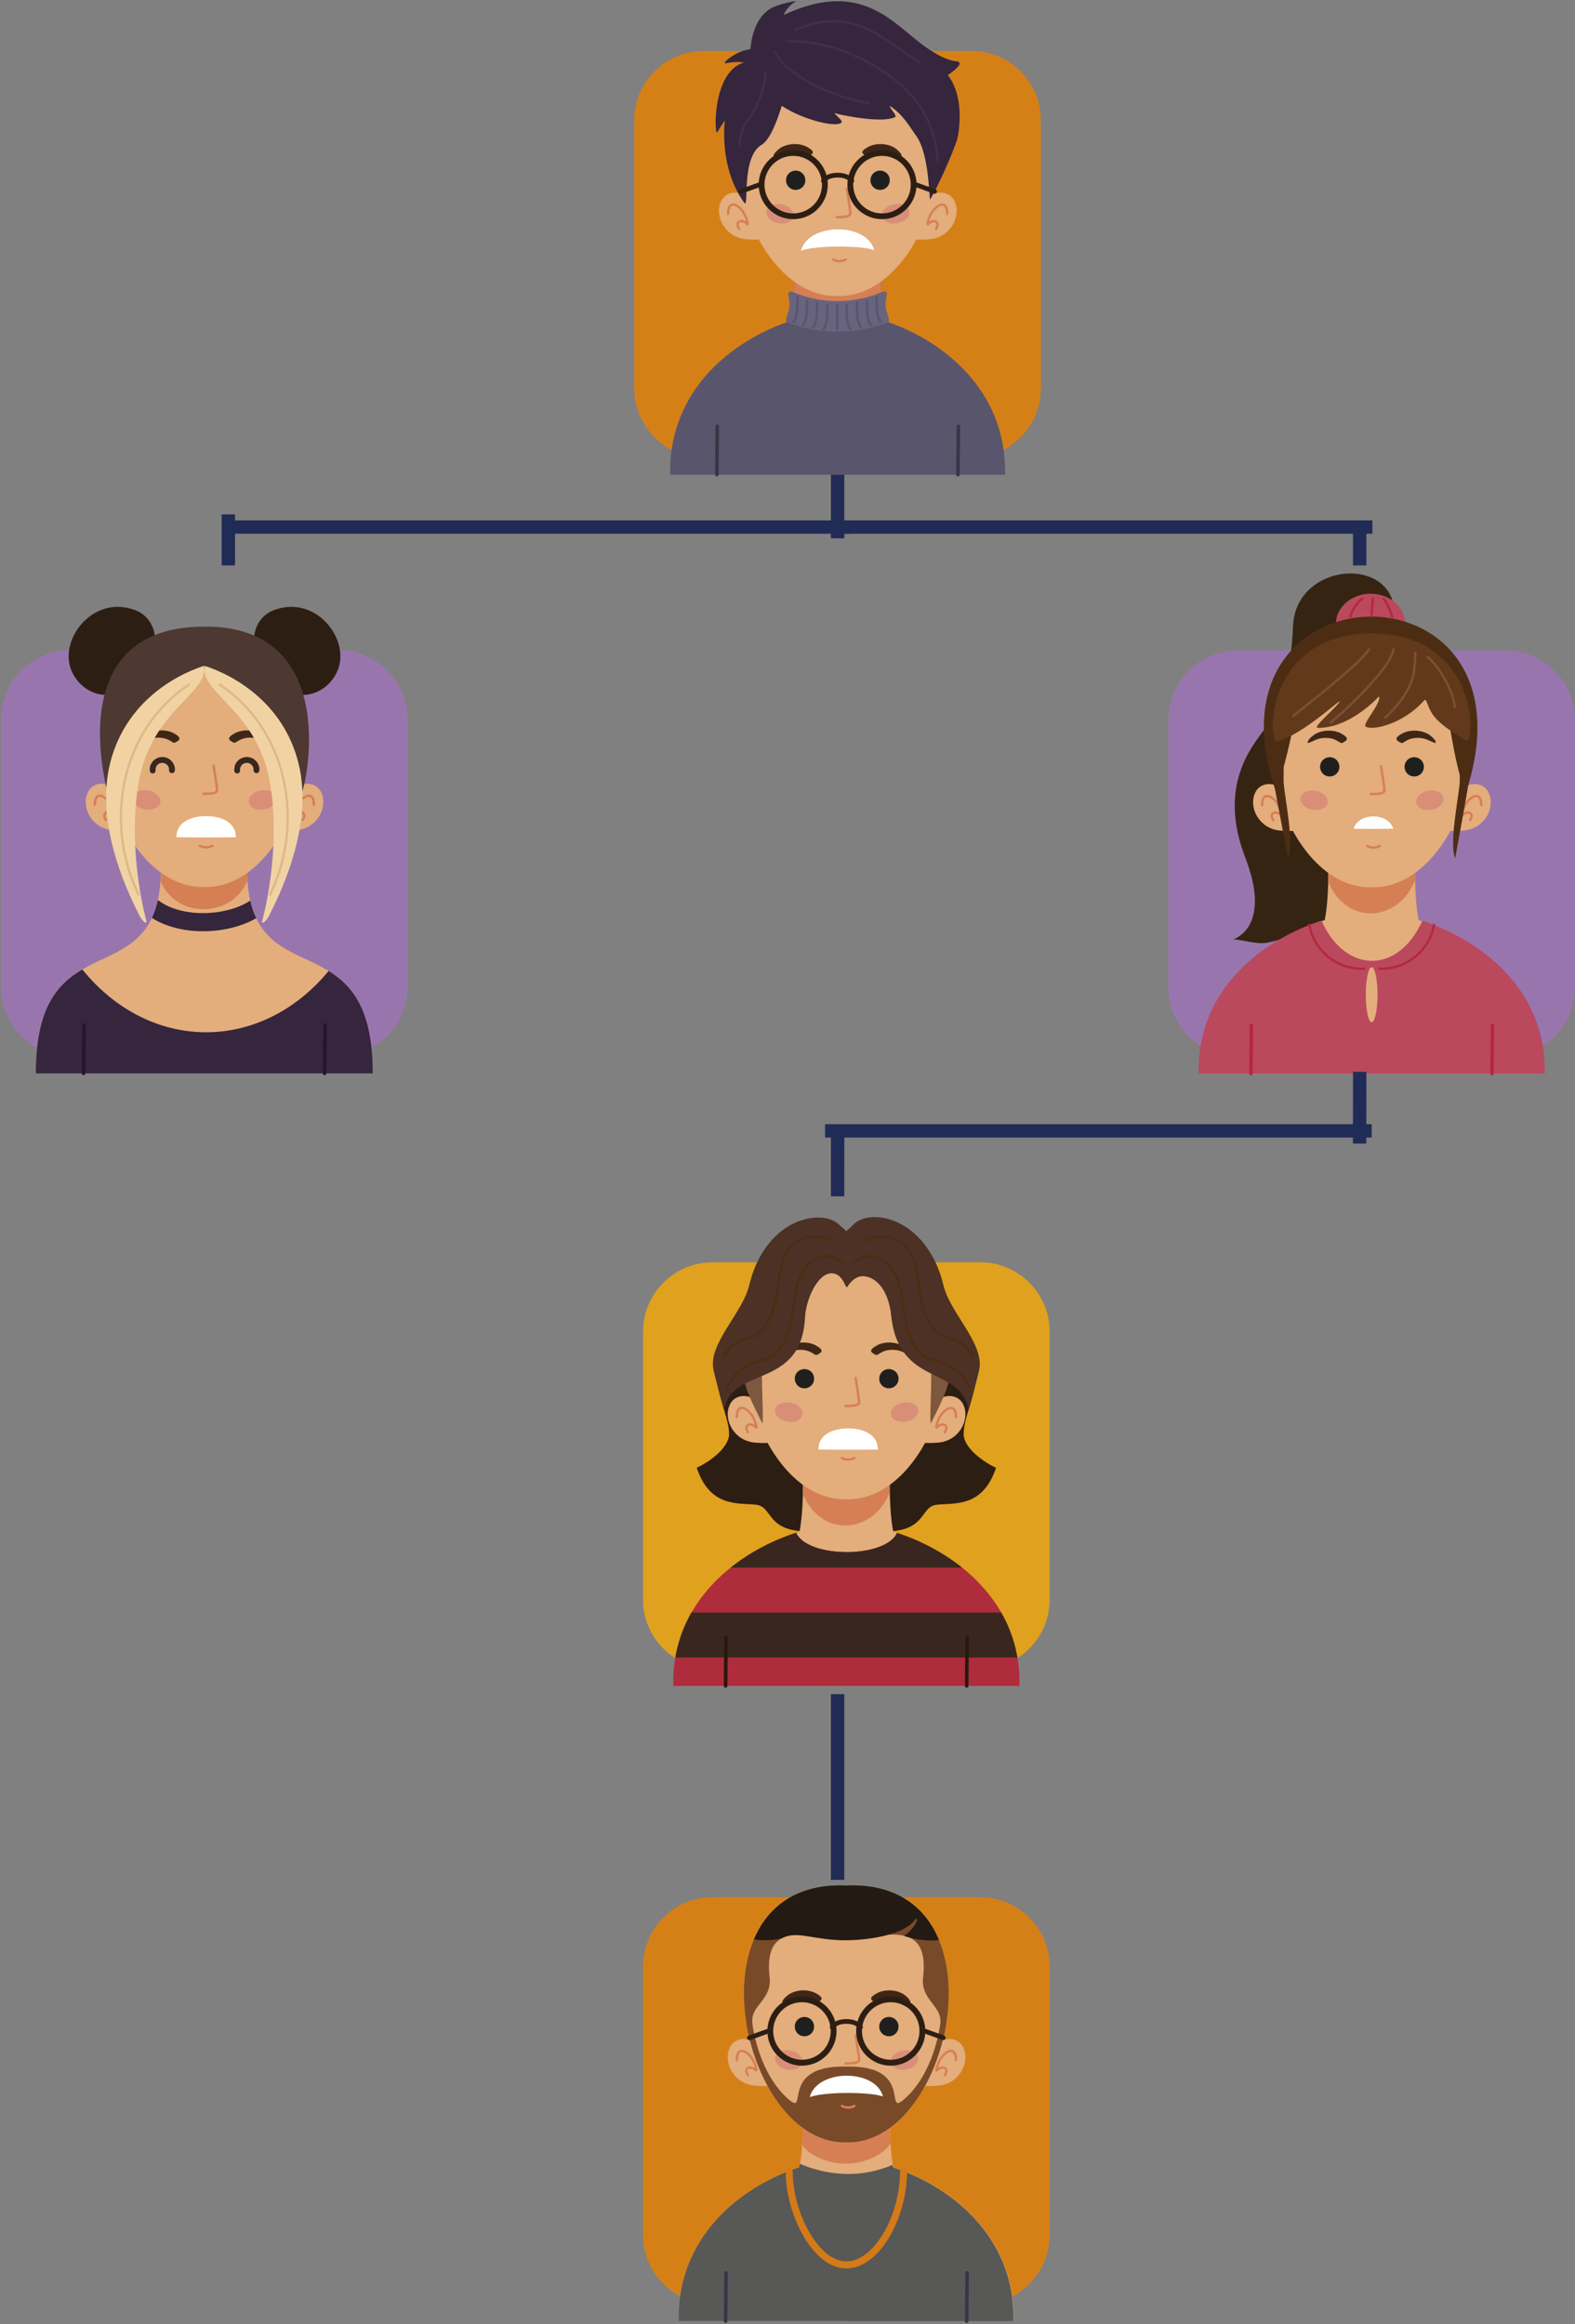 <?xml version="1.0" encoding="UTF-8"?>
<svg id="Capa_1" data-name="Capa 1" xmlns="http://www.w3.org/2000/svg" xmlns:xlink="http://www.w3.org/1999/xlink" viewBox="0 0 353.13 521.08">
  <rect x="0" y="0" width="353.13" height="521.08" fill="#808080" stroke="none"/>
  <defs>
    <style>
      .cls-1 {
        fill: #623a1b;
      }

      .cls-1, .cls-2, .cls-3, .cls-4, .cls-5, .cls-6, .cls-7, .cls-8, .cls-9, .cls-10, .cls-11, .cls-12, .cls-13, .cls-14, .cls-15, .cls-16, .cls-17, .cls-18, .cls-19, .cls-20, .cls-21, .cls-22, .cls-23, .cls-24, .cls-25, .cls-26, .cls-27, .cls-28, .cls-29, .cls-30, .cls-31, .cls-32, .cls-33, .cls-34 {
        fill-rule: evenodd;
      }

      .cls-35 {
        clip-path: url(#clippath-11);
      }

      .cls-2 {
        fill: #3f2717;
      }

      .cls-3 {
        fill: #68637e;
      }

      .cls-4 {
        fill: #e0a11f;
      }

      .cls-5 {
        fill: #fff;
      }

      .cls-6 {
        fill: #383546;
      }

      .cls-36 {
        clip-path: url(#clippath-2);
      }

      .cls-7 {
        fill: #9876ad;
      }

      .cls-37 {
        clip-path: url(#clippath-13);
      }

      .cls-8 {
        fill: #27180f;
      }

      .cls-9 {
        fill: #d67f54;
      }

      .cls-38 {
        clip-path: url(#clippath-15);
      }

      .cls-39 {
        clip-path: url(#clippath-6);
      }

      .cls-10 {
        fill: #23152b;
      }

      .cls-11 {
        fill: #d58017;
      }

      .cls-12 {
        fill: #7e583e;
      }

      .cls-13 {
        fill: #f1d3a3;
      }

      .cls-14 {
        fill: #d47a17;
      }

      .cls-15 {
        fill: #1f201e;
      }

      .cls-40 {
        clip-path: url(#clippath-7);
      }

      .cls-16 {
        fill: #4c2d13;
      }

      .cls-41 {
        clip-path: url(#clippath-1);
      }

      .cls-42 {
        clip-path: url(#clippath-4);
      }

      .cls-17 {
        fill: #35253d;
      }

      .cls-43 {
        stroke: #212c56;
        stroke-miterlimit: 10;
        stroke-width: 3px;
      }

      .cls-43, .cls-44 {
        fill: none;
      }

      .cls-45 {
        clip-path: url(#clippath-12);
      }

      .cls-18 {
        fill: #362412;
      }

      .cls-19 {
        fill: #4e3832;
      }

      .cls-20 {
        fill: #39271f;
      }

      .cls-21 {
        fill: #2d1e13;
      }

      .cls-46 {
        clip-path: url(#clippath-9);
      }

      .cls-47 {
        clip-path: url(#clippath);
      }

      .cls-22 {
        fill: #231b13;
      }

      .cls-23 {
        fill: #4c3124;
      }

      .cls-24 {
        fill: #b42840;
      }

      .cls-25 {
        fill: #ba495d;
      }

      .cls-48 {
        clip-path: url(#clippath-3);
      }

      .cls-49 {
        clip-path: url(#clippath-8);
      }

      .cls-26 {
        fill: #422d4b;
      }

      .cls-27 {
        fill: #59556d;
      }

      .cls-28 {
        fill: #dcb988;
      }

      .cls-50 {
        clip-path: url(#clippath-14);
      }

      .cls-51 {
        clip-path: url(#clippath-5);
      }

      .cls-29 {
        fill: #7c5032;
      }

      .cls-30 {
        fill: #d98f77;
      }

      .cls-31 {
        fill: #ae2c3b;
      }

      .cls-52 {
        clip-path: url(#clippath-10);
      }

      .cls-32 {
        fill: #585856;
      }

      .cls-33 {
        fill: #794a28;
      }

      .cls-34 {
        fill: #e3ad7c;
      }
    </style>
    <clipPath id="clippath">
      <rect class="cls-44" x=".22" width="352.91" height="520.86"/>
    </clipPath>
    <clipPath id="clippath-1">
      <rect class="cls-44" y="135.67" width="91.39" height="105.57"/>
    </clipPath>
    <clipPath id="clippath-2">
      <rect class="cls-44" y="135.67" width="91.39" height="105.57"/>
    </clipPath>
    <clipPath id="clippath-3">
      <rect class="cls-44" y="135.67" width="91.39" height="105.57"/>
    </clipPath>
    <clipPath id="clippath-4">
      <rect class="cls-44" x="143.96" y="422.71" width="91.39" height="98.37"/>
    </clipPath>
    <clipPath id="clippath-5">
      <rect class="cls-44" x="143.96" y="422.71" width="91.39" height="98.37"/>
    </clipPath>
    <clipPath id="clippath-6">
      <rect class="cls-44" x="143.96" y="422.71" width="91.39" height="98.37"/>
    </clipPath>
    <clipPath id="clippath-7">
      <rect class="cls-44" x="141.99" width="91.39" height="107.09"/>
    </clipPath>
    <clipPath id="clippath-8">
      <rect class="cls-44" x="141.99" width="91.39" height="107.09"/>
    </clipPath>
    <clipPath id="clippath-9">
      <rect class="cls-44" x="141.99" width="91.39" height="107.09"/>
    </clipPath>
    <clipPath id="clippath-10">
      <rect class="cls-44" x="143.96" y="272.43" width="91.39" height="106.22"/>
    </clipPath>
    <clipPath id="clippath-11">
      <rect class="cls-44" x="143.96" y="272.43" width="91.39" height="106.22"/>
    </clipPath>
    <clipPath id="clippath-12">
      <rect class="cls-44" x="143.96" y="272.43" width="91.39" height="106.22"/>
    </clipPath>
    <clipPath id="clippath-13">
      <rect class="cls-44" x="261.74" y="128.25" width="91.39" height="112.98"/>
    </clipPath>
    <clipPath id="clippath-14">
      <rect class="cls-44" x="261.74" y="128.25" width="91.39" height="112.98"/>
    </clipPath>
    <clipPath id="clippath-15">
      <rect class="cls-44" x="261.74" y="128.25" width="91.39" height="112.98"/>
    </clipPath>
  </defs>
  <g class="cls-47">
    <g>
      <g class="cls-41">
        <g class="cls-36">
          <g class="cls-48">
            <g>
              <path class="cls-7" d="m15.73,145.8h60.14c8.53,0,15.51,6.97,15.51,15.49v60.07c0,8.52-6.98,15.49-15.51,15.49H15.73c-8.53,0-15.51-6.96-15.51-15.49v-60.07c0-8.52,6.98-15.5,15.51-15.5Z"/>
              <path class="cls-34" d="m45.8,240.67h37.77c0-35.48-28.17-16.34-28.17-45.9h-19.33c0,29.56-28.04,10.42-28.04,45.9h37.77Z"/>
              <path class="cls-34" d="m25.15,176.79c-.09-1-4.2-2.19-5.56,1.09-1.37,3.28,1.09,7.93,5.75,8.29,4.65.36,3.28-.45,3.28-.45l-3.47-8.93Z"/>
              <path class="cls-34" d="m66.56,176.79c.09-1,4.19-2.19,5.56,1.09,1.37,3.28-1.09,7.93-5.75,8.29-4.65.36-3.28-.45-3.28-.45l3.47-8.93Z"/>
              <path class="cls-9" d="m55.56,193.94s-.05,1.37-.02,3.37c-3.39,8.51-15.86,8.82-19.48.39.05-2.2-.01-3.76-.01-3.76h19.51Z"/>
              <path class="cls-34" d="m45.8,198.88c-24.2.58-36.42-59.02,0-57.5,36.42-1.53,24.2,58.08,0,57.5Z"/>
              <path class="cls-20" d="m34.89,172.71c.04.36-.23.68-.59.71-.36.04-.68-.23-.71-.59-.03-.34-.01-.68.08-1.01.09-.32.23-.63.44-.92.45-.63,1.13-1.01,1.84-1.13.71-.12,1.47.04,2.1.5.4.29.71.67.9,1.09.21.43.3.91.26,1.39-.03.36-.34.63-.7.61-.36-.03-.63-.34-.61-.7.02-.26-.03-.52-.14-.75-.11-.22-.27-.43-.49-.58-.34-.24-.75-.33-1.13-.27-.38.06-.74.27-.99.61-.11.15-.19.32-.23.49-.04.19-.06.37-.04.55Z"/>
              <path class="cls-30" d="m35,177.97c1.24.95,1.29,2.33.12,3.1-1.17.77-3.12.61-4.35-.33-1.24-.95-1.29-2.33-.12-3.1,1.17-.76,3.11-.61,4.35.33Z"/>
              <path class="cls-30" d="m56.74,177.97c-1.24.95-1.29,2.33-.12,3.1s3.12.61,4.35-.33c1.24-.95,1.29-2.33.12-3.1-1.16-.76-3.11-.61-4.35.33Z"/>
              <path class="cls-2" d="m38.62,164.24c-.08-.04-.16-.07-.24-.1-.95-.34-1.75-.43-2.77-.36-1,.11-1.74.33-2.59.81-.39.25-1.92,1.49-1.49,1.94.17.05,1.7-.73,2.15-.87.7-.21,1.26-.29,2-.27.69.03,1.21.13,1.83.37.02,0,.13.05.15.06,1.28.62,1.16,1.02,2.03.42,1.34-.71-.04-1.48-1.07-2.01Z"/>
              <path class="cls-2" d="m52.99,164.24c.08-.04.16-.07.24-.1.95-.34,1.75-.43,2.77-.36,1,.11,1.75.33,2.59.81.39.25,1.92,1.49,1.49,1.94-.17.05-1.7-.73-2.15-.87-.7-.21-1.26-.29-2-.27-.69.03-1.21.13-1.83.37-.02,0-.13.05-.15.06-1.28.62-1.16,1.02-2.03.42-1.34-.71.04-1.48,1.07-2.01Z"/>
              <path class="cls-5" d="m52.88,187.73c-2.23.03-4.45.04-6.67.04s-4.45-.02-6.67-.04c0-3.5,3.45-4.74,6.66-4.74h.02c3.21,0,6.66,1.25,6.66,4.74Z"/>
              <path class="cls-9" d="m44.67,189.86c-.13-.07-.16-.23-.1-.36.07-.13.23-.16.36-.1.36.21.82.32,1.28.32s.91-.11,1.26-.32c.12-.07.29-.04.36.09.07.12.04.29-.09.36-.43.26-.98.39-1.53.39-.54,0-1.1-.13-1.54-.39Z"/>
              <path class="cls-9" d="m45.61,178.24c-.14,0-.26-.12-.26-.26s.12-.26.26-.26c.63,0,1.38,0,1.96-.11.48-.08.83-.21.83-.43,0-.76-.77-5.44-.77-5.45-.02-.14.07-.27.22-.3.14-.02.27.07.3.22,0,.02.78,4.75.78,5.53,0,.55-.54.82-1.27.95-.63.11-1.41.12-2.05.12Z"/>
              <path class="cls-9" d="m70.63,180.47c0,.14-.12.26-.26.26s-.26-.12-.26-.26c0-.8-.14-1.3-.36-1.57-.13-.16-.3-.24-.49-.24-.22,0-.46.07-.71.22-.69.39-1.4,1.21-1.79,2.12-.19.43-.35.88-.45,1.21.4-.28.85-.39,1.22-.35.21.02.41.09.57.21.16.12.29.29.35.49.11.36.03.84-.36,1.42-.08.12-.24.15-.36.07-.12-.08-.15-.24-.07-.36.29-.43.36-.75.3-.98-.03-.1-.08-.17-.15-.22-.08-.06-.19-.1-.31-.11-.34-.03-.76.11-1.12.47-.1.1-.18.15-.26.17-.21.05-.33-.05-.38-.25v-.02c-.02-.08-.02-.18,0-.31.06-.37.29-1.03.56-1.65.44-1,1.24-1.92,2.01-2.36.33-.19.67-.3.98-.29.34.01.64.14.88.43.31.36.49.97.49,1.89Z"/>
              <path class="cls-9" d="m21.5,180.47c0,.14-.12.26-.26.26s-.26-.12-.26-.26c0-.92.19-1.54.48-1.9.24-.29.54-.43.88-.43.31,0,.65.1.98.29.78.44,1.58,1.36,2.01,2.36.27.62.5,1.28.56,1.65.02.13.02.23,0,.31v.02c-.05.21-.17.3-.39.25-.08-.02-.17-.07-.26-.17-.35-.36-.78-.5-1.12-.47-.12.01-.23.05-.31.11-.07.05-.13.13-.15.22-.07.22,0,.55.3.98.08.12.05.28-.07.36-.12.08-.28.05-.36-.07-.39-.58-.47-1.06-.36-1.42.06-.21.18-.37.35-.49.16-.11.35-.18.57-.21.38-.04.82.07,1.22.35-.1-.34-.26-.78-.45-1.21-.4-.9-1.11-1.73-1.79-2.12-.25-.14-.5-.23-.71-.22-.18,0-.35.08-.49.24-.21.28-.34.78-.34,1.57Z"/>
              <path class="cls-20" d="m53.83,172.71c.04.36-.23.68-.59.71-.36.04-.68-.23-.71-.59-.03-.34,0-.68.08-1.01.09-.32.23-.63.44-.92.45-.63,1.13-1.01,1.85-1.13.71-.12,1.47.04,2.1.5.4.29.71.67.9,1.09.21.43.3.91.26,1.39-.03.36-.34.63-.7.61-.36-.03-.63-.34-.61-.7.02-.26-.03-.52-.14-.75-.11-.22-.27-.43-.49-.58-.34-.24-.75-.33-1.13-.27-.38.06-.74.27-.99.61-.11.15-.19.32-.24.49-.05.19-.06.37-.04.55Z"/>
              <path class="cls-21" d="m64.48,155.09c-4.38-1.89-5.25-4.02-6.43-6.49-2.3-4.82-1.09-10.11,3.37-11.8,8.66-3.27,15.91,5.05,14.78,11.77-.8,4.75-6,8.98-11.73,6.52Z"/>
              <path class="cls-21" d="m27.23,155.09c4.38-1.89,5.25-4.02,6.43-6.49,2.3-4.82,1.09-10.11-3.37-11.8-8.66-3.27-15.91,5.05-14.78,11.77.8,4.75,6,8.98,11.73,6.52Z"/>
              <path class="cls-19" d="m25.19,181.51c.96-.98-.76-5.9.57-12.71,1.32-6.81,17.43-15.06,20.05-18.78,2.63,3.72,18.73,11.97,20.05,18.78,1.32,6.81.58,8.41,1.54,9.38.73.75,10.24-37.95-21.59-37.68-34.4,0-20.72,41.11-20.62,41.01Z"/>
              <path class="cls-13" d="m45.74,149.29c1.05,6.39-12.1,9.84-14.78,26.89-2.4,15.22,1.85,30.29,1.85,30.29.21.84-.77.43-1.69-1.48-1.39-2.88-9.66-18.45-6.7-32.68,2.96-14.23,14.34-20.77,21.32-23.02Z"/>
              <path class="cls-13" d="m45.87,149.29c-1.05,6.39,12.1,9.84,14.78,26.89,2.39,15.22-1.85,30.29-1.85,30.29-.21.84.77.43,1.69-1.48,1.39-2.88,9.66-18.45,6.7-32.68-2.96-14.23-14.34-20.77-21.32-23.02Z"/>
              <path class="cls-17" d="m56.11,201.93c-5.42,3.59-15.53,3.94-20.71-.14-.33,1.53-.79,2.86-1.34,4.03,6.48,4.1,16.79,3.83,23.39.06-.55-1.15-1-2.44-1.34-3.94Z"/>
              <path class="cls-17" d="m8.03,240.67h75.55c0-14.18-4.5-19.63-9.9-22.96-15.23,18.44-40.11,18.32-55.22-.34-5.63,3.3-10.43,8.63-10.43,23.3Z"/>
              <path class="cls-10" d="m18.44,229.82c0-.22.18-.39.4-.39s.39.18.39.4l-.1,10.85c0,.22-.18.39-.4.39s-.39-.18-.39-.4l.1-10.85Z"/>
              <path class="cls-10" d="m72.48,229.82c0-.22.18-.39.4-.39s.39.18.39.4l-.1,10.85c0,.22-.18.39-.4.39s-.39-.18-.39-.4l.1-10.85Z"/>
              <path class="cls-28" d="m31.3,200.49c.06.13.01.29-.12.35-.13.06-.29.01-.35-.12-4.03-8.3-5-17.85-2.91-26.57,1.99-8.3,6.75-15.85,14.29-20.86.12-.08.29-.05.36.07.08.12.05.28-.07.36-7.43,4.93-12.11,12.37-14.07,20.54-2.07,8.61-1.11,18.03,2.88,26.22Z"/>
              <path class="cls-28" d="m60.78,200.71c-.06.13-.22.18-.35.12-.13-.06-.18-.22-.12-.35,3.98-8.19,4.94-17.61,2.88-26.22-1.96-8.17-6.65-15.61-14.07-20.54-.12-.08-.15-.24-.07-.36.08-.12.24-.15.36-.07,7.54,5.01,12.3,12.56,14.29,20.86,2.09,8.72,1.12,18.27-2.91,26.57Z"/>
            </g>
          </g>
        </g>
      </g>
      <g class="cls-42">
        <g class="cls-51">
          <g class="cls-39">
            <g>
              <path class="cls-11" d="m159.69,425.39h60.14c8.53,0,15.51,6.99,15.51,15.53v60.2c0,8.54-6.98,15.53-15.51,15.53h-60.14c-8.53,0-15.51-6.98-15.51-15.52v-60.2c0-8.54,6.98-15.53,15.51-15.53Z"/>
              <path class="cls-34" d="m189.76,520.46h-37.53c-.43-19.21,14.33-30.36,27.01-34.52,1.03-5.36.77-12.31.77-12.31h19.51s-.26,6.95.77,12.31c12.68,4.16,27.44,15.31,27.01,34.52h-37.54Z"/>
              <path class="cls-9" d="m199.64,480.53c-1.22,2.33-5.48,4.57-9.89,4.6-4.26.04-8.67-2.04-9.89-4.29.12-1.76.16-3.42.17-4.7h19.45c.01,1.21.05,2.75.15,4.39Z"/>
              <path class="cls-34" d="m169.1,458.23c-.09-1.01-4.2-2.19-5.56,1.1-1.37,3.29,1.09,7.94,5.75,8.31,4.65.37,3.28-.46,3.28-.46l-3.47-8.95Z"/>
              <path class="cls-32" d="m189.76,520.46h-37.58c-.35-15.57,9.28-25.84,19.69-31.39.49-.25.96-.49,1.4-.71,1.98-.97,3.98-1.77,5.92-2.41.05-.27.1-.54.14-.81,4.25,1.87,12.18,3.95,20.79.25.03.19.07.38.1.57,1.92.63,3.89,1.42,5.85,2.38.48.25.99.51,1.53.78,10.39,5.56,19.98,15.82,19.63,31.36h-37.48Z"/>
              <path class="cls-34" d="m210.52,458.23c.09-1.01,4.19-2.19,5.56,1.1,1.37,3.29-1.09,7.94-5.75,8.31-4.65.37-3.28-.46-3.28-.46l3.47-8.95Z"/>
              <path class="cls-34" d="m189.76,480.36c-24.2.58-36.42-59.15,0-57.62,36.42-1.53,24.2,58.2,0,57.62Z"/>
              <path class="cls-9" d="m214.59,461.92c0,.14-.12.26-.26.26s-.26-.12-.26-.26c0-.8-.14-1.3-.36-1.57-.13-.16-.3-.24-.49-.24-.22,0-.46.07-.71.22-.69.39-1.4,1.22-1.79,2.12-.19.43-.35.88-.45,1.22.4-.28.85-.39,1.22-.35.21.02.41.09.57.21.16.12.29.29.35.5.11.36.03.84-.36,1.42-.08.12-.24.15-.36.07-.12-.08-.15-.24-.07-.37.29-.43.36-.76.3-.98-.03-.1-.08-.17-.15-.22-.08-.06-.19-.1-.31-.11-.34-.03-.76.11-1.12.47-.1.1-.19.15-.26.17-.21.05-.33-.05-.38-.25v-.02c-.02-.08-.02-.18,0-.31.06-.38.29-1.03.56-1.66.44-1,1.24-1.93,2.01-2.37.33-.19.67-.3.98-.29.34.01.64.14.88.44.31.35.49.96.49,1.88Z"/>
              <path class="cls-9" d="m165.45,461.92c0,.14-.12.26-.26.26s-.26-.12-.26-.26c0-.93.19-1.54.48-1.9.24-.3.54-.43.88-.44.31,0,.65.1.98.29.78.44,1.58,1.37,2.01,2.37.27.62.5,1.29.56,1.66.02.12.02.23,0,.31v.02c-.05.21-.17.3-.39.25-.08-.02-.17-.07-.26-.17-.35-.36-.78-.5-1.12-.47-.12.01-.23.05-.31.11-.07.05-.13.13-.15.22-.07.22,0,.55.3.98.08.12.05.29-.07.37-.12.08-.28.05-.36-.07-.39-.58-.47-1.06-.36-1.42.06-.21.18-.38.35-.5.16-.11.35-.18.57-.21.38-.04.82.07,1.22.35-.1-.34-.26-.78-.45-1.22-.4-.9-1.1-1.73-1.79-2.12-.25-.14-.5-.23-.71-.22-.18,0-.35.08-.49.24-.21.29-.34.79-.34,1.59Z"/>
              <path class="cls-6" d="m162.39,509.59c0-.22.18-.39.4-.39s.39.18.39.4l-.1,10.87c0,.22-.18.39-.4.39s-.39-.18-.39-.4l.1-10.87Z"/>
              <path class="cls-6" d="m216.44,509.59c0-.22.18-.39.4-.39s.39.18.39.4l-.1,10.87c0,.22-.18.39-.4.39s-.39-.18-.39-.4l.1-10.87Z"/>
              <path class="cls-33" d="m167.38,453.84c.32-1.25.85-4.88.88-4.32.57,11.04,4.89,18.28,8.87,21.45,3.93,3.13-2.19-7.76,12.23-7.61h.79c14.41-.15,8.3,10.75,12.23,7.61,3.98-3.17,8.3-10.41,8.87-21.45.03-.57.56,3.06.88,4.32-2.27,13.75-11,26.8-22.37,26.53-11.38.28-20.11-12.78-22.38-26.53Z"/>
              <path class="cls-33" d="m168.24,457.85c.3-.86.48-2.66.44-4.97-.04-3.22,4.41-4.81,3.88-9.42-1.56-13.55,8.92-8.96,17.19-8.95v-11.75h0c-20.98-.88-25.82,18.57-21.52,35.11Z"/>
              <path class="cls-33" d="m211.36,457.56c-.25-.89-.44-2.55-.52-4.68-.12-3.22-4.41-4.81-3.88-9.42,1.56-13.55-8.92-8.96-17.19-8.95v-11.75c20.85-.87,25.75,18.34,21.59,34.81Z"/>
              <path class="cls-15" d="m181.63,452.64c.97.7,1.19,2.06.49,3.03-.7.97-2.06,1.19-3.03.49-.97-.7-1.19-2.06-.49-3.03.7-.97,2.06-1.19,3.03-.49Z"/>
              <path class="cls-15" d="m198.03,452.64c-.97.7-1.19,2.06-.49,3.03.7.97,2.06,1.19,3.03.49.97-.7,1.19-2.06.49-3.03-.7-.97-2.06-1.19-3.03-.49Z"/>
              <path class="cls-30" d="m178.96,460.51c1.24.95,1.29,2.34.12,3.11-1.17.77-3.12.62-4.35-.33-1.24-.95-1.29-2.34-.12-3.11,1.17-.76,3.11-.61,4.35.33Z"/>
              <path class="cls-30" d="m200.7,460.51c-1.24.95-1.29,2.34-.12,3.11,1.17.77,3.12.62,4.35-.33,1.24-.95,1.29-2.34.12-3.11-1.16-.76-3.11-.61-4.35.33Z"/>
              <path class="cls-2" d="m182.58,446.75c-.08-.04-.16-.07-.24-.1-.95-.34-1.75-.43-2.77-.36-1,.11-1.74.33-2.59.81-.39.25-1.92,1.49-1.49,1.95.17.05,1.7-.73,2.15-.87.7-.21,1.26-.29,2-.27.69.03,1.21.13,1.83.37.02,0,.13.05.15.06,1.28.62,1.16,1.02,2.03.42,1.34-.71-.04-1.48-1.07-2.01Z"/>
              <path class="cls-2" d="m196.94,446.75c.08-.04.16-.07.24-.1.95-.34,1.75-.43,2.77-.36,1,.11,1.75.33,2.59.81.39.25,1.92,1.49,1.49,1.95-.17.05-1.7-.73-2.15-.87-.7-.21-1.26-.29-2-.27-.69.03-1.21.13-1.83.37-.02,0-.13.05-.15.06-1.28.62-1.16,1.02-2.03.42-1.34-.71.04-1.48,1.07-2.01Z"/>
              <path class="cls-9" d="m188.62,472.42c-.13-.07-.16-.23-.1-.36.07-.13.23-.16.36-.1.36.21.82.32,1.28.32s.91-.11,1.26-.32c.12-.07.29-.04.36.09.07.12.04.29-.09.36-.43.26-.98.39-1.53.39-.54,0-1.1-.12-1.54-.39Z"/>
              <path class="cls-9" d="m189.56,462.92c-.14,0-.26-.12-.26-.26s.12-.26.26-.26c.63,0,1.38,0,1.96-.11.48-.08.83-.21.83-.43,0-.76-.77-5.45-.77-5.47-.02-.14.07-.28.22-.3.14-.02.28.07.3.22,0,.02.78,4.76.78,5.55,0,.55-.54.82-1.27.95-.63.12-1.41.12-2.05.12Z"/>
              <path class="cls-21" d="m179.81,447.62c2.14,0,4.08.87,5.48,2.28,1.4,1.4,2.27,3.34,2.27,5.49s-.87,4.09-2.27,5.49c-1.4,1.4-3.34,2.28-5.48,2.28s-4.08-.87-5.48-2.28c-1.41-1.4-2.27-3.34-2.27-5.49s.87-4.09,2.27-5.49c1.4-1.41,3.34-2.28,5.48-2.28h0Zm4.56,3.2c-1.17-1.17-2.78-1.89-4.56-1.89s-3.39.72-4.56,1.89c-1.17,1.17-1.89,2.78-1.89,4.56s.72,3.39,1.89,4.56c1.17,1.17,2.78,1.89,4.56,1.89s3.39-.72,4.56-1.89c1.17-1.17,1.89-2.78,1.89-4.56s-.72-3.39-1.89-4.56Z"/>
              <path class="cls-21" d="m199.71,447.62c2.14,0,4.08.87,5.48,2.28,1.4,1.4,2.27,3.34,2.27,5.49s-.87,4.09-2.27,5.49c-1.41,1.4-3.34,2.28-5.48,2.28s-4.08-.87-5.48-2.28c-1.41-1.4-2.27-3.34-2.27-5.49s.87-4.09,2.27-5.49c1.4-1.41,3.34-2.28,5.48-2.28h0Zm4.56,3.2c-1.17-1.17-2.78-1.89-4.56-1.89s-3.39.72-4.56,1.89c-1.17,1.17-1.89,2.78-1.89,4.56s.72,3.39,1.89,4.56c1.17,1.17,2.78,1.89,4.56,1.89s3.39-.72,4.56-1.89c1.17-1.17,1.89-2.78,1.89-4.56,0-1.78-.72-3.39-1.89-4.56Z"/>
              <path class="cls-21" d="m172.48,454.75c.27-.1.57.04.67.32.1.27-.04.57-.32.67l-4.62,1.67c-.27.1-.57-.04-.67-.32-.1-.27.04-.57.32-.67l4.62-1.67Z"/>
              <path class="cls-21" d="m206.71,455.73c-.27-.1-.41-.4-.32-.67.1-.27.4-.41.67-.32l4.62,1.67c.27.1.41.4.32.67-.1.27-.4.41-.67.32l-4.62-1.67Z"/>
              <path class="cls-21" d="m187.02,454.78c-.15.25-.47.32-.72.17-.25-.15-.32-.47-.17-.72,0,0,.89-1.51,3.63-1.51s3.63,1.51,3.63,1.51c.15.25.07.57-.17.72-.25.15-.57.07-.72-.17,0,0-.59-1.01-2.73-1.01s-2.73,1-2.73,1.01Z"/>
              <path class="cls-5" d="m181.55,470.2c3.29-1.22,13.31-1.2,16.42-.15-1.72-6.27-14.75-6.16-16.42.15Z"/>
              <path class="cls-22" d="m169.04,434.84c1.6.27,4.68.31,6.26-.26,3.44-1.82,7.23.52,14.46.46,3.31,0,12.1-.72,15.14-4.3,1.51-1.78.72,1.31-2.23,3.32,1.74.65,5.7,1.38,7.84.88-3.11-7.45-9.69-12.66-20.76-12.19h0c-11.03-.46-17.59,4.7-20.71,12.1Z"/>
              <path class="cls-14" d="m176.16,486.88c0-.43.35-.79.79-.79s.79.35.79.79c0,4.81,1.57,10.13,4.01,14.12,2.18,3.57,5.03,6.04,8.01,6.04s5.94-2.42,8.13-6c2.38-3.88,3.9-9.11,3.9-14.17,0-.43.35-.79.79-.79s.79.35.79.79c0,5.34-1.61,10.87-4.13,14.99-2.47,4.04-5.83,6.76-9.47,6.76s-6.9-2.79-9.36-6.8c-2.59-4.23-4.25-9.85-4.25-14.94Z"/>
            </g>
          </g>
        </g>
      </g>
      <g class="cls-40">
        <g class="cls-49">
          <g class="cls-46">
            <g>
              <path class="cls-11" d="m157.72,11.43h60.14c8.53,0,15.51,6.98,15.51,15.51v60.16c0,8.53-6.98,15.51-15.51,15.51h-60.14c-8.53,0-15.51-6.97-15.51-15.51V26.95c0-8.53,6.98-15.52,15.51-15.52Z"/>
              <path class="cls-27" d="m187.8,106.44h-37.53c-.43-19.2,14.33-30.34,27.01-34.49,1.03-5.36.77-12.3.77-12.3h19.51s-.26,6.94.77,12.3c12.68,4.16,27.44,15.3,27.01,34.49h-37.54Z"/>
              <path class="cls-34" d="m167.14,44.25c-.09-1-4.2-2.19-5.56,1.09-1.37,3.28,1.09,7.94,5.75,8.3,4.65.36,3.28-.45,3.28-.45l-3.47-8.94Z"/>
              <path class="cls-34" d="m208.56,44.25c.09-1,4.2-2.19,5.56,1.09,1.37,3.28-1.09,7.94-5.75,8.3-4.65.36-3.28-.45-3.28-.45l3.47-8.94Z"/>
              <path class="cls-9" d="m197.67,66.53c-4.22,8.08-15.1,8.92-19.77.31.12-1.76.16-3.42.17-4.7h19.45c0,1.21.04,2.74.15,4.39Z"/>
              <path class="cls-34" d="m187.8,66.37c-24.2.58-36.42-59.11,0-57.57,36.42-1.53,24.2,58.16,0,57.57Z"/>
              <path class="cls-15" d="m179.67,38.66c.97.7,1.19,2.06.49,3.02-.7.97-2.06,1.19-3.03.49-.97-.7-1.19-2.06-.49-3.02.7-.97,2.06-1.19,3.03-.49Z"/>
              <path class="cls-15" d="m196.06,38.66c-.97.7-1.19,2.06-.49,3.02.7.97,2.06,1.19,3.03.49.97-.7,1.19-2.06.49-3.02-.7-.97-2.06-1.19-3.03-.49Z"/>
              <path class="cls-30" d="m176.99,46.53c1.24.95,1.29,2.34.12,3.1-1.17.77-3.12.62-4.35-.33-1.24-.95-1.29-2.34-.12-3.1,1.17-.76,3.11-.61,4.35.33Z"/>
              <path class="cls-30" d="m198.73,46.53c-1.24.95-1.29,2.34-.12,3.1,1.17.77,3.12.62,4.35-.33,1.24-.95,1.29-2.34.12-3.1-1.16-.76-3.11-.61-4.35.33Z"/>
              <path class="cls-2" d="m180.62,32.78c-.08-.04-.16-.07-.24-.1-.95-.34-1.75-.43-2.77-.36-1,.11-1.75.33-2.59.81-.39.25-1.92,1.49-1.49,1.95.17.05,1.7-.73,2.15-.87.69-.21,1.26-.29,2-.27.69.03,1.21.13,1.83.37.02,0,.13.05.15.06,1.27.62,1.16,1.02,2.03.42,1.34-.71-.04-1.48-1.07-2.01Z"/>
              <path class="cls-2" d="m194.98,32.78c.08-.04.16-.07.24-.1.95-.34,1.75-.43,2.77-.36,1,.11,1.74.33,2.59.81.39.25,1.92,1.49,1.49,1.95-.17.05-1.7-.73-2.15-.87-.7-.21-1.26-.29-2-.27-.69.03-1.21.13-1.83.37-.02,0-.13.05-.15.06-1.27.62-1.16,1.02-2.03.42-1.34-.71.04-1.48,1.07-2.01Z"/>
              <path class="cls-9" d="m186.66,58.43c-.12-.07-.16-.23-.1-.36.07-.13.23-.16.36-.1.36.21.82.32,1.28.32s.91-.11,1.26-.32c.12-.07.29-.04.36.09.07.12.04.29-.09.36-.43.26-.98.39-1.53.39-.54,0-1.1-.12-1.54-.39Z"/>
              <path class="cls-9" d="m187.6,48.94c-.14,0-.26-.12-.26-.26s.12-.26.26-.26c.63,0,1.39,0,1.96-.11.48-.08.83-.21.83-.43,0-.76-.77-5.45-.77-5.46-.02-.14.07-.27.22-.3.14-.02.28.07.3.22,0,.02.78,4.75.78,5.54,0,.55-.54.82-1.27.95-.63.11-1.4.12-2.05.12Z"/>
              <path class="cls-9" d="m212.63,47.94c0,.14-.12.26-.26.26s-.26-.12-.26-.26c0-.8-.14-1.3-.36-1.57-.13-.16-.3-.24-.49-.24-.22,0-.46.07-.71.22-.69.39-1.4,1.22-1.8,2.12-.19.43-.35.88-.45,1.22.4-.28.85-.39,1.22-.35.21.02.41.09.57.21.16.12.29.29.35.5.11.36.03.84-.36,1.42-.08.12-.24.15-.36.07-.12-.08-.15-.24-.07-.36.29-.43.36-.76.3-.98-.03-.1-.08-.17-.15-.22-.08-.06-.19-.1-.31-.11-.34-.03-.76.11-1.12.47-.1.1-.19.15-.26.17-.21.05-.33-.05-.38-.25v-.02c-.02-.08-.02-.18,0-.31.06-.38.29-1.03.56-1.65.44-1,1.24-1.92,2.01-2.36.33-.19.67-.3.98-.29.34.01.64.14.88.44.31.34.49.95.49,1.88Z"/>
              <path class="cls-9" d="m163.49,47.94c0,.14-.12.26-.26.26s-.26-.12-.26-.26c0-.93.19-1.54.48-1.9.24-.3.54-.43.88-.44.31,0,.65.1.98.29.78.44,1.58,1.36,2.01,2.36.27.62.5,1.28.56,1.66.02.12.02.23,0,.31v.02c-.05.21-.17.3-.39.25-.08-.02-.17-.07-.26-.17-.35-.36-.78-.5-1.12-.47-.12.01-.23.05-.31.11-.07.05-.13.13-.15.22-.06.22,0,.55.3.98.08.12.05.29-.07.36-.12.08-.28.05-.36-.07-.39-.58-.47-1.06-.36-1.42.06-.21.19-.38.35-.5.16-.11.35-.18.57-.21.38-.04.82.07,1.22.35-.1-.34-.26-.78-.45-1.22-.39-.9-1.1-1.73-1.8-2.12-.25-.14-.5-.23-.71-.22-.18,0-.35.08-.49.24-.21.29-.34.79-.34,1.59Z"/>
              <path class="cls-17" d="m214.58,13.76c1.01.2.88,1.02-2.07,3.1,2.72,3.43,3.13,8.87,2.21,13.98-.2,1.09-3.27,8.82-6.16,13.88-.27.47-.09-10.04-3.12-14.23-1.54-2.13-2.81-4.65-5.95-6.76-.03.6,1.83,2.23,1.14,2.55-2.66,1.25-10.15-.04-13.61-.92.99,1.03,2.01,1.77,1.63,2.14-1.19,1.17-8.72-.66-13.37-3.78-1.13,3.72-2.72,7.67-4.5,8.73-4.78,2.82-2.7,14.71-3.95,12.96-5.76-8.02-4.31-18.4-4.31-18.4-.56.88-1.19,1.65-1.63,2.56-.79,1.66-1.34-13.56,5.89-15.53,0,0-1.14-.4-4.08.15-1.08.2,2.11-2.77,5.56-3.15.1-1.5.77-7.51,5.17-9.45,2.04-.9,5.38-1.51,4.95-1.25-2.09,1.27-2.7,3.04-2.7,3.04,16.09-7.59,23.41.48,29.71,5.54,1.91,1.53,5.94,4.6,9.2,4.85Z"/>
              <path class="cls-21" d="m177.85,33.64c2.14,0,4.08.87,5.48,2.27,1.4,1.4,2.27,3.34,2.27,5.48s-.87,4.08-2.27,5.48c-1.4,1.4-3.34,2.27-5.48,2.27s-4.08-.87-5.48-2.27c-1.4-1.4-2.27-3.34-2.27-5.48s.87-4.08,2.27-5.48c1.4-1.41,3.34-2.27,5.48-2.27h0Zm4.56,3.2c-1.17-1.17-2.78-1.89-4.56-1.89s-3.39.72-4.56,1.89c-1.16,1.17-1.89,2.78-1.89,4.56s.72,3.39,1.89,4.56c1.17,1.17,2.78,1.89,4.56,1.89s3.39-.72,4.56-1.89c1.17-1.17,1.89-2.78,1.89-4.56s-.72-3.39-1.89-4.56Z"/>
              <path class="cls-21" d="m197.75,33.64c2.14,0,4.08.87,5.48,2.27,1.4,1.4,2.27,3.34,2.27,5.48s-.87,4.08-2.27,5.48c-1.4,1.4-3.34,2.27-5.48,2.27s-4.08-.87-5.48-2.27c-1.4-1.4-2.27-3.34-2.27-5.48s.87-4.08,2.27-5.48c1.4-1.41,3.34-2.27,5.48-2.27h0Zm4.56,3.2c-1.17-1.17-2.78-1.89-4.56-1.89s-3.39.72-4.56,1.89c-1.17,1.17-1.89,2.78-1.89,4.56s.72,3.39,1.89,4.56c1.17,1.17,2.78,1.89,4.56,1.89s3.39-.72,4.56-1.89c1.17-1.17,1.89-2.78,1.89-4.56s-.72-3.39-1.89-4.56Z"/>
              <path class="cls-21" d="m170.52,40.77c.27-.1.57.04.67.32.1.27-.04.57-.32.67l-4.62,1.67c-.27.1-.57-.04-.67-.32-.1-.27.04-.57.32-.67l4.62-1.67Z"/>
              <path class="cls-21" d="m204.75,41.75c-.27-.1-.41-.4-.32-.67.1-.27.4-.41.67-.32l4.62,1.67c.27.1.41.4.32.67-.1.27-.4.41-.67.32l-4.62-1.67Z"/>
              <path class="cls-21" d="m185.06,40.8c-.15.25-.47.32-.72.17-.25-.15-.32-.47-.17-.72,0,0,.89-1.51,3.63-1.51s3.63,1.51,3.63,1.51c.15.25.07.57-.17.72-.25.15-.57.07-.72-.17,0,0-.59-1-2.73-1s-2.73,1-2.73,1Z"/>
              <path class="cls-5" d="m179.59,56.21c3.29-1.22,13.31-1.2,16.42-.15-1.72-6.26-14.75-6.16-16.42.15Z"/>
              <path class="cls-3" d="m177.69,65.43c-.27-.12-.96-.11-.96.38,0,.52.49,2.33.14,3.66-.37,1.41-.99,2.56-.27,2.84,3.3,1.28,6.91,1.96,10.53,2.04,4.06.08,8.14-.6,11.84-2.04.72-.28.1-1.44-.28-2.84-.35-1.33.14-3.14.14-3.66,0-.49-.69-.5-.96-.38-6.45,2.77-13.73,2.77-20.19,0Z"/>
              <path class="cls-6" d="m160.43,95.58c0-.22.18-.39.4-.39s.39.18.39.4l-.1,10.86c0,.22-.18.39-.4.39s-.39-.18-.39-.4l.1-10.86Z"/>
              <path class="cls-6" d="m214.48,95.58c0-.22.18-.39.4-.39s.39.18.39.4l-.1,10.86c0,.22-.18.39-.4.39s-.39-.18-.39-.4l.1-10.86Z"/>
              <path class="cls-27" d="m178.52,66.66c0-.14.13-.26.27-.25.14,0,.26.13.25.27-.01.36-.02.69-.02,1.03,0,.69-.02,1.4-.08,2.23-.11,1.31-.81,2.41-.81,2.41-.08.12-.24.16-.36.08-.12-.08-.16-.24-.08-.36,0,0,.63-.98.73-2.17.07-.84.08-1.52.08-2.19,0-.34,0-.69.02-1.04Z"/>
              <path class="cls-27" d="m180.67,67.42c0-.14.13-.26.27-.25.14,0,.26.13.25.27-.01.36-.02.69-.02,1.03,0,.69-.02,1.4-.08,2.23-.11,1.31-.81,2.41-.81,2.41-.08.12-.24.16-.36.08-.12-.08-.16-.24-.08-.36,0,0,.63-.99.74-2.17.07-.84.08-1.52.08-2.19,0-.35,0-.69.02-1.04Z"/>
              <path class="cls-27" d="m182.93,67.84c0-.14.13-.26.27-.25.14,0,.26.13.25.27-.01.36-.02.69-.02,1.03,0,.69-.02,1.4-.08,2.23-.11,1.31-.81,2.41-.81,2.41-.08.12-.24.16-.36.08-.12-.08-.16-.24-.08-.36,0,0,.63-.99.74-2.17.07-.84.08-1.52.08-2.19,0-.34,0-.69.02-1.04Z"/>
              <path class="cls-27" d="m185.25,68.25c0-.14.13-.26.27-.25.14,0,.26.13.25.27-.01.36-.02.69-.02,1.03,0,.69-.02,1.4-.08,2.23-.11,1.31-.81,2.41-.81,2.41-.08.12-.24.16-.36.08-.12-.08-.16-.24-.08-.36,0,0,.63-.99.73-2.17.07-.84.08-1.52.08-2.19,0-.34,0-.69.02-1.04Z"/>
              <path class="cls-27" d="m196.28,66.67c0-.14.11-.26.25-.27.14,0,.26.11.27.25.01.35.02.7.02,1.04,0,.67.02,1.35.08,2.19.1,1.18.73,2.17.73,2.17.08.12.04.29-.08.36-.12.08-.29.04-.36-.08,0,0-.71-1.09-.81-2.41-.07-.83-.08-1.53-.08-2.23-.01-.34-.02-.67-.03-1.03Z"/>
              <path class="cls-27" d="m194.13,67.44c0-.14.11-.26.25-.27.14,0,.26.11.27.25.01.35.02.7.02,1.04,0,.67.02,1.35.08,2.19.1,1.18.73,2.17.73,2.17.08.12.04.29-.08.36-.12.08-.29.04-.36-.08,0,0-.71-1.09-.81-2.41-.07-.83-.08-1.53-.08-2.23-.01-.34-.02-.68-.03-1.03Z"/>
              <path class="cls-27" d="m191.87,67.85c0-.14.11-.26.25-.27.14,0,.26.11.27.25.01.35.02.7.02,1.04,0,.67.02,1.35.08,2.19.1,1.18.73,2.17.73,2.17.08.12.04.28-.08.36-.12.08-.29.04-.36-.08,0,0-.71-1.09-.81-2.41-.07-.83-.08-1.53-.08-2.23-.01-.33-.02-.67-.03-1.03Z"/>
              <path class="cls-27" d="m189.55,68.27c0-.14.11-.26.25-.27.14,0,.26.11.27.25.01.35.02.7.02,1.04,0,.67.02,1.35.08,2.19.1,1.18.74,2.17.74,2.17.08.12.04.29-.08.36-.12.08-.29.04-.36-.08,0,0-.71-1.09-.81-2.41-.07-.83-.08-1.53-.08-2.23-.01-.34-.02-.67-.03-1.03Z"/>
              <path class="cls-27" d="m187.43,68.26c0-.14.12-.26.26-.26s.26.12.26.26v5.54c.01.14-.11.26-.25.26s-.26-.12-.26-.26v-5.54Z"/>
              <path class="cls-26" d="m173.47,11.73c-.07-.13-.02-.29.11-.35.13-.07.29-.02.35.11,1.44,2.68,4.44,5.02,7.89,6.9,4.4,2.39,9.54,3.99,13.16,4.49.14.02.24.15.22.3s-.15.24-.3.22c-3.67-.51-8.88-2.13-13.34-4.55-3.53-1.92-6.6-4.35-8.09-7.12Z"/>
              <path class="cls-26" d="m176.4,9.44c-.14,0-.26-.12-.26-.26s.12-.26.26-.26c4.22,0,8.15.73,11.73,1.92,4.21,1.4,7.95,3.44,11.09,5.66,3.31,2.34,5.99,4.99,7.91,8.2,1.92,3.21,3.1,6.97,3.41,11.55.01.14-.1.27-.24.28-.14.01-.27-.1-.28-.24-.3-4.49-1.45-8.18-3.34-11.32-1.88-3.14-4.51-5.73-7.77-8.03-3.11-2.2-6.79-4.21-10.95-5.59-3.53-1.17-7.4-1.89-11.56-1.89Z"/>
              <path class="cls-26" d="m178.32,7.05c-.13.06-.29,0-.35-.13-.06-.13,0-.29.13-.35,10.76-4.96,17.77-.02,23.81,4.23,1.49,1.05,2.93,2.06,4.34,2.86.13.07.17.23.1.35-.07.13-.23.17-.35.1-1.43-.81-2.88-1.83-4.38-2.89-5.93-4.17-12.8-9.01-23.29-4.18Z"/>
              <path class="cls-26" d="m171.31,16.13c0-.14.11-.27.25-.27.14,0,.27.11.28.25.07,1.41-.32,3.41-1.02,5.39-.67,1.91-1.61,3.81-2.65,5.13-2.02,2.57-2.06,5.73-2.06,5.74,0,.14-.12.26-.26.26s-.26-.12-.26-.26c0-.01.03-3.35,2.17-6.06,1-1.27,1.92-3.12,2.56-4.98.67-1.92,1.06-3.85.99-5.19Z"/>
            </g>
          </g>
        </g>
      </g>
      <g class="cls-52">
        <g class="cls-35">
          <g class="cls-45">
            <g>
              <path class="cls-4" d="m159.69,283.04h60.14c8.53,0,15.51,6.98,15.51,15.51v60.14c0,8.53-6.98,15.51-15.51,15.51h-60.14c-8.53,0-15.51-6.98-15.51-15.51v-60.14c0-8.53,6.98-15.51,15.51-15.51Z"/>
              <path class="cls-21" d="m160.7,309.54c1.11,5.83,2.61,8.57,2.77,11.78.16,3.37-4.84,6.7-7.26,7.77,2.96,8.87,9.17,7.88,13.23,8.28,4.06.4,2.08,6.43,12.82,5.98l5.12-36.72-26.68,2.91h0Zm32.7.84l3.87,32.98c10.74.45,8.76-5.58,12.82-5.98,4.06-.4,10.28.59,13.23-8.28-2.42-1.07-7.43-4.4-7.26-7.77.16-3.21,1.47-5.71,2.63-10.92l-6.33-2.57-18.95,2.54Z"/>
              <path class="cls-34" d="m169.1,314.07c-.09-1-4.2-2.19-5.56,1.09-1.37,3.28,1.09,7.93,5.75,8.3,4.65.36,3.28-.45,3.28-.45l-3.47-8.94Z"/>
              <path class="cls-34" d="m210.52,314.07c.09-1,4.19-2.19,5.56,1.09,1.37,3.28-1.09,7.93-5.75,8.3-4.65.36-3.28-.45-3.28-.45l3.47-8.94Z"/>
              <path class="cls-34" d="m189.76,378.01h-37.53c-.43-19.19,14.33-30.33,27.01-34.48,1.03-5.35.77-12.3.77-12.3h19.51s-.26,6.95.77,12.3c12.68,4.16,27.44,15.29,27.01,34.48h-37.54Z"/>
              <path class="cls-9" d="m199.51,331.23s-.05,1.37-.02,3.38c-3.71,9.31-15.21,10.36-19.48.39.05-2.2-.01-3.76-.01-3.76h19.51Z"/>
              <path class="cls-31" d="m228.57,378.01c.44-18.95-14.44-30.05-27.44-34.32-2.6,5.77-20.06,5.75-22.63-.03-13.02,4.25-27.99,15.36-27.54,34.36h77.62Z"/>
              <path class="cls-20" d="m228.11,371.64c-.64-3.72-1.9-7.08-3.62-10.08h-69.46c-1.72,3-2.98,6.36-3.62,10.08h76.71Z"/>
              <path class="cls-20" d="m215.7,351.48c-4.52-3.61-9.68-6.18-14.58-7.79-2.6,5.77-20.06,5.75-22.63-.03-4.93,1.61-10.14,4.2-14.68,7.83h51.89Z"/>
              <path class="cls-34" d="m189.76,336.17c-24.2.58-36.42-59.09,0-57.56,36.42-1.52,24.2,58.14,0,57.56Z"/>
              <path class="cls-15" d="m181.63,307.37c.97.7,1.19,2.06.49,3.02-.7.97-2.06,1.19-3.03.49-.97-.7-1.19-2.06-.49-3.02.7-.97,2.06-1.18,3.03-.49Z"/>
              <path class="cls-15" d="m198.03,307.37c-.97.7-1.19,2.06-.49,3.02.7.97,2.06,1.19,3.03.49.97-.7,1.19-2.06.49-3.02-.7-.97-2.06-1.18-3.03-.49Z"/>
              <path class="cls-30" d="m178.96,315.24c1.24.95,1.29,2.34.12,3.1-1.17.77-3.12.62-4.35-.33-1.24-.95-1.29-2.34-.12-3.1,1.17-.76,3.11-.61,4.35.33Z"/>
              <path class="cls-30" d="m200.7,315.24c-1.24.95-1.29,2.34-.12,3.1,1.17.77,3.12.62,4.35-.33,1.24-.95,1.29-2.34.12-3.1-1.16-.76-3.11-.61-4.35.33Z"/>
              <path class="cls-2" d="m182.58,301.49c-.08-.04-.16-.07-.24-.1-.95-.34-1.74-.43-2.77-.36-1,.11-1.75.33-2.59.81-.39.25-1.92,1.49-1.49,1.95.17.05,1.7-.73,2.15-.87.7-.21,1.26-.29,2-.27.69.03,1.21.13,1.83.38.02,0,.13.05.15.06,1.28.62,1.16,1.02,2.03.42,1.34-.71-.04-1.47-1.07-2.01Z"/>
              <path class="cls-2" d="m196.94,301.49c.08-.04.16-.07.24-.1.95-.34,1.75-.43,2.77-.36,1,.11,1.75.33,2.59.81.39.25,1.92,1.49,1.49,1.95-.17.05-1.7-.73-2.15-.87-.7-.21-1.26-.29-2-.27-.69.03-1.21.13-1.83.38-.02,0-.13.05-.15.06-1.27.62-1.16,1.02-2.03.42-1.34-.71.04-1.47,1.07-2.01Z"/>
              <path class="cls-5" d="m196.83,325.02c-2.23.03-4.45.04-6.67.04s-4.45-.02-6.67-.04c0-3.5,3.45-4.75,6.66-4.75h.02c3.21,0,6.66,1.25,6.66,4.75Z"/>
              <path class="cls-9" d="m188.62,327.14c-.13-.07-.16-.23-.1-.36.07-.13.23-.16.36-.1.36.21.82.32,1.28.32s.91-.11,1.26-.32c.12-.07.29-.04.36.09.07.12.04.29-.09.36-.43.26-.98.39-1.53.39-.54,0-1.1-.13-1.54-.39Z"/>
              <path class="cls-9" d="m189.56,315.51c-.14,0-.26-.12-.26-.26s.12-.26.26-.26c.63,0,1.38,0,1.96-.11.48-.08.83-.21.83-.43,0-.76-.77-5.45-.77-5.46-.02-.14.07-.27.22-.3.14-.02.28.07.3.22,0,.02.78,4.75.78,5.54,0,.56-.54.82-1.27.95-.63.12-1.41.12-2.05.12Z"/>
              <path class="cls-9" d="m214.59,317.75c0,.14-.12.26-.26.26s-.26-.12-.26-.26c0-.8-.14-1.3-.36-1.57-.13-.16-.3-.24-.49-.24-.22,0-.46.07-.71.22-.69.39-1.4,1.22-1.8,2.12-.19.43-.35.88-.45,1.22.4-.28.85-.39,1.22-.35.21.02.41.09.57.21.17.12.29.29.35.5.11.36.03.84-.36,1.42-.08.12-.24.15-.36.07-.12-.08-.15-.24-.07-.36.29-.43.36-.76.3-.98-.03-.1-.08-.17-.16-.22-.08-.06-.19-.1-.31-.11-.34-.03-.76.11-1.12.47-.1.1-.18.15-.26.17-.21.05-.33-.05-.38-.25v-.02c-.02-.08-.02-.18,0-.31.06-.38.29-1.03.56-1.65.44-1,1.24-1.92,2.01-2.36.33-.19.67-.3.98-.29.34.01.65.14.88.43.32.35.5.96.5,1.89Z"/>
              <path class="cls-9" d="m165.45,317.75c0,.14-.12.26-.26.26s-.26-.12-.26-.26c0-.93.19-1.54.48-1.9.24-.29.54-.43.88-.43.31,0,.65.1.98.29.78.44,1.58,1.36,2.01,2.36.27.62.5,1.28.56,1.65.02.13.02.23,0,.31v.02c-.05.21-.17.3-.39.25-.08-.02-.17-.07-.26-.17-.35-.36-.78-.5-1.12-.47-.12.01-.23.05-.31.11-.07.05-.13.13-.15.22-.06.22,0,.55.3.98.08.12.05.28-.07.36-.12.08-.29.05-.36-.07-.39-.58-.47-1.06-.36-1.42.06-.21.19-.38.35-.5.16-.11.35-.19.57-.21.38-.04.82.07,1.22.35-.1-.34-.26-.78-.45-1.22-.39-.9-1.1-1.73-1.79-2.12-.25-.14-.5-.23-.71-.22-.18,0-.35.08-.49.24-.22.28-.35.78-.35,1.58Z"/>
              <path class="cls-8" d="m162.39,367.15c0-.22.18-.39.4-.39s.39.18.39.4l-.1,10.86c0,.22-.18.39-.4.39s-.39-.18-.39-.4l.1-10.86Z"/>
              <path class="cls-8" d="m216.44,367.15c0-.22.18-.39.4-.39s.39.18.39.4l-.1,10.86c0,.22-.18.39-.4.39s-.39-.18-.39-.4l.1-10.86Z"/>
              <path class="cls-12" d="m166.71,308.56c.35,3.47,3.4,8.74,4.03,10.27.62,1.53.07-4.93.07-13.19s-4.1,2.92-4.1,2.92Z"/>
              <path class="cls-12" d="m212.92,308.56c-.35,3.47-3.4,8.74-4.03,10.27-.62,1.53-.07-4.93-.07-13.19s4.1,2.92,4.1,2.92Z"/>
              <path class="cls-23" d="m186.39,285.5c-2.91,0-5.66,5.45-5.91,10.01-.88,16.16-16.41,10.6-18.13,20.64-.63-1.87-2.21-8.19-2.38-8.98-1.26-5.93,6.56-12.73,8.03-19.06,1.5-6.46,5.21-11.47,9.8-13.73,4.01-1.97,8.51-1.89,10.66.52.67.53,1.3,1.16,1.3,1.16,0,0,.55-.54,1.16-1.05,2.11-2.63,6.76-2.78,10.93-.63,4.5,2.3,8.19,7.4,9.66,13.73,1.47,6.33,9.29,13.14,8.03,19.06-.17.79-1.75,7.11-2.38,8.98-1.72-10.04-15.63-5.04-17.34-21.14-.59-5.58-3.15-8.32-5.61-8.78-.28-.05-2.32-.68-4.22,2.28-.47.74-.79-3.02-3.6-3.02Z"/>
              <path class="cls-16" d="m163.01,311.44c-.08.12-.24.15-.36.07-.12-.08-.15-.24-.07-.36.2-.29.39-.59.58-.88,1.5-2.29,2.77-4.23,8.04-5.61,4.97-1.3,5.89-7.62,6.69-13.13.11-.75.22-1.49.33-2.21.18-1.12.49-2.12.88-3.01.79-1.78,1.93-3.09,3.14-3.91,1.23-.84,2.54-1.18,3.63-1,.26.04.52.12.76.23l2.5,1.11c.13.06.19.21.13.34s-.21.19-.34.13l-2.5-1.11c-.2-.09-.41-.15-.63-.19-.96-.16-2.14.15-3.25.91-1.14.78-2.22,2.01-2.96,3.69-.38.85-.67,1.81-.85,2.88-.11.69-.22,1.44-.33,2.2-.82,5.67-1.77,12.17-7.08,13.56-5.07,1.33-6.29,3.19-7.73,5.39-.18.29-.37.58-.58.89Z"/>
              <path class="cls-16" d="m162.62,304.32c-.06.13-.21.19-.34.13-.13-.06-.19-.21-.13-.34.59-1.33,1.33-2.24,2.26-2.91h0c.92-.66,2.02-1.07,3.31-1.41,4.97-1.3,5.89-7.62,6.69-13.13.11-.75.22-1.49.33-2.21.16-1.02.45-1.96.84-2.79.78-1.69,1.98-2.97,3.44-3.76,1.47-.79,3.21-1.08,5.08-.78.91.15,1.86.44,2.81.88.13.06.19.22.13.35-.06.13-.22.19-.35.13-.91-.42-1.81-.7-2.68-.84-1.75-.29-3.38-.02-4.74.72-1.37.73-2.48,1.94-3.21,3.52-.37.79-.64,1.68-.8,2.65-.11.69-.22,1.44-.33,2.2-.82,5.67-1.77,12.17-7.08,13.56-1.24.32-2.28.71-3.15,1.33h0c-.85.62-1.54,1.46-2.09,2.7Z"/>
              <path class="cls-16" d="m217.85,311.14c.08.12.05.28-.07.36-.12.08-.28.05-.36-.07-.21-.31-.4-.6-.59-.89-1.44-2.2-2.66-4.07-7.73-5.39-5.31-1.39-6.25-7.89-7.08-13.56-.11-.76-.22-1.5-.33-2.2-.17-1.07-.47-2.04-.85-2.88-.75-1.68-1.82-2.91-2.96-3.69-1.12-.76-2.29-1.07-3.25-.91-.23.04-.44.1-.63.19l-2.5,1.11c-.13.06-.29,0-.34-.13-.06-.13,0-.29.13-.34l2.5-1.11c.24-.11.5-.18.76-.23,1.09-.18,2.4.16,3.63,1,1.21.82,2.35,2.14,3.14,3.91.4.89.7,1.89.88,3.01.12.72.23,1.46.33,2.21.8,5.51,1.72,11.83,6.69,13.13,5.27,1.38,6.53,3.31,8.04,5.61.2.29.4.58.59.87Z"/>
              <path class="cls-16" d="m218.28,304.11c.06.13,0,.29-.13.34-.13.06-.29,0-.34-.13-.55-1.24-1.24-2.08-2.09-2.7h-.01c-.86-.62-1.9-1.01-3.13-1.33-5.31-1.39-6.25-7.89-7.08-13.56-.11-.76-.22-1.5-.33-2.2-.16-.97-.43-1.86-.8-2.65-.73-1.58-1.85-2.78-3.21-3.52-1.37-.73-2.99-1-4.74-.72-.87.14-1.76.42-2.68.84-.13.06-.29,0-.35-.13-.06-.13,0-.29.13-.35.96-.44,1.9-.73,2.81-.88,1.87-.3,3.61-.01,5.08.78,1.47.79,2.66,2.07,3.44,3.76.39.84.67,1.77.84,2.79.12.72.22,1.46.33,2.21.8,5.51,1.72,11.83,6.69,13.13,1.3.34,2.38.75,3.3,1.4h.02c.91.67,1.66,1.58,2.25,2.91Z"/>
            </g>
          </g>
        </g>
      </g>
      <g class="cls-37">
        <g class="cls-50">
          <g class="cls-38">
            <g>
              <path class="cls-7" d="m277.47,145.86h60.14c8.53,0,15.51,6.97,15.51,15.49v60.07c0,8.52-6.98,15.49-15.51,15.49h-60.14c-8.53,0-15.51-6.96-15.51-15.49v-60.07c0-8.52,6.98-15.49,15.51-15.49Z"/>
              <path class="cls-18" d="m305.46,142.84s9.22-.05,6.8-8.04c-3.06-10.12-21.8-7.62-22.35,5.55-.56,13.17-3.19,18.86-6.39,23.15-3.19,4.3-10.42,13.03-4.3,28.84,6.11,15.81-2.78,18.3-2.78,18.3,1.45-.13,5.28,1.21,7.67.73,6.5-1.31,16.88-5.91,16.77-9.19-.47-14.13,11.93-21.9,4.58-59.35Z"/>
              <path class="cls-25" d="m307.31,146.76c4.3,0,7.8-3.07,7.8-6.82s-3.51-6.82-7.8-6.82-7.8,3.06-7.8,6.82,3.51,6.82,7.8,6.82Z"/>
              <path class="cls-34" d="m286.89,176.86c-.09-1-4.2-2.19-5.56,1.09-1.37,3.28,1.09,7.93,5.75,8.29,4.65.36,3.28-.45,3.28-.45l-3.47-8.93Z"/>
              <path class="cls-34" d="m328.3,176.86c.09-1,4.19-2.19,5.56,1.09,1.37,3.28-1.09,7.93-5.75,8.29-4.65.36-3.28-.45-3.28-.45l3.47-8.93Z"/>
              <path class="cls-34" d="m307.54,240.74h-37.53c-.43-19.17,14.33-30.29,27.01-34.44,1.03-5.35.77-12.28.77-12.28h19.51s-.26,6.93.77,12.28c12.68,4.15,27.44,15.28,27.01,34.44h-37.54Z"/>
              <path class="cls-9" d="m317.3,194s-.05,1.37-.02,3.37c-3.71,9.3-15.21,10.34-19.48.39.05-2.2-.01-3.76-.01-3.76h19.51Z"/>
              <path class="cls-25" d="m346.35,240.74c.44-18.93-14.44-30.01-27.44-34.29-5.48,12.14-17.34,11.84-22.63-.03-13.02,4.25-27.99,15.34-27.54,34.32h77.62Z"/>
              <path class="cls-34" d="m307.54,198.95c-24.2.58-36.42-59.02,0-57.5,36.42-1.53,24.2,58.08,0,57.5Z"/>
              <path class="cls-15" d="m299.41,170.18c.97.7,1.19,2.05.49,3.02-.7.97-2.06,1.19-3.03.49-.97-.7-1.19-2.05-.49-3.02.7-.97,2.06-1.19,3.03-.49Z"/>
              <path class="cls-15" d="m315.81,170.18c-.97.7-1.19,2.05-.49,3.02.7.97,2.06,1.19,3.03.49.97-.7,1.19-2.05.49-3.02-.7-.97-2.06-1.19-3.03-.49Z"/>
              <path class="cls-30" d="m296.74,178.04c1.24.95,1.29,2.33.12,3.1-1.17.77-3.12.62-4.35-.33-1.24-.95-1.29-2.33-.12-3.1,1.17-.76,3.11-.61,4.35.33Z"/>
              <path class="cls-30" d="m318.48,178.04c-1.24.95-1.29,2.33-.12,3.1,1.17.77,3.12.62,4.35-.33,1.24-.95,1.29-2.33.12-3.1-1.16-.76-3.11-.61-4.35.33Z"/>
              <path class="cls-2" d="m300.36,164.3c-.08-.04-.16-.07-.24-.1-.95-.34-1.74-.43-2.77-.36-1,.11-1.75.33-2.59.81-.39.25-1.92,1.49-1.49,1.94.17.05,1.7-.73,2.15-.87.7-.21,1.26-.29,2-.27.69.03,1.21.13,1.83.37.02,0,.13.05.15.06,1.28.62,1.16,1.02,2.03.42,1.34-.72-.04-1.48-1.07-2.01Z"/>
              <path class="cls-2" d="m314.73,164.3c.08-.04.16-.07.24-.1.95-.34,1.75-.43,2.77-.36,1,.11,1.75.33,2.59.81.39.25,1.92,1.49,1.49,1.94-.17.05-1.7-.73-2.15-.87-.7-.21-1.26-.29-2-.27-.69.03-1.21.13-1.83.37-.02,0-.13.05-.15.06-1.27.62-1.16,1.02-2.03.42-1.34-.72.04-1.48,1.07-2.01Z"/>
              <path class="cls-5" d="m303.46,185.82c.75-2.01,2.66-2.77,4.47-2.77h.02c1.81,0,3.72.77,4.47,2.77-1.5.02-2.98.04-4.47.04s-2.99-.02-4.48-.04Z"/>
              <path class="cls-9" d="m306.4,189.92c-.13-.07-.16-.23-.1-.36.07-.12.23-.16.36-.1.36.21.82.32,1.28.32s.91-.11,1.26-.32c.12-.07.29-.04.36.09.07.13.04.29-.09.36-.43.26-.98.39-1.53.39-.54,0-1.1-.12-1.54-.39Z"/>
              <path class="cls-9" d="m307.35,178.29c-.14,0-.26-.12-.26-.26s.12-.26.26-.26c.63,0,1.38,0,1.96-.11.48-.08.83-.21.83-.43,0-.75-.77-5.44-.77-5.45-.02-.14.07-.27.22-.3.14-.02.27.07.3.22,0,.02.78,4.75.78,5.53,0,.55-.54.82-1.27.95-.63.12-1.41.12-2.05.12Z"/>
              <path class="cls-9" d="m332.37,180.54c0,.14-.12.26-.26.26s-.26-.12-.26-.26c0-.8-.14-1.29-.36-1.57-.13-.16-.3-.24-.49-.24-.22,0-.46.07-.71.22-.69.39-1.4,1.21-1.8,2.12-.19.43-.35.88-.45,1.21.4-.28.85-.39,1.22-.35.21.02.41.09.57.21.17.12.29.29.35.49.11.36.03.84-.36,1.42-.08.12-.24.15-.36.07-.12-.08-.15-.24-.07-.36.29-.43.36-.75.3-.98-.03-.1-.08-.17-.16-.22-.08-.06-.19-.1-.31-.11-.34-.03-.76.11-1.12.47-.1.1-.19.15-.26.17-.21.04-.33-.05-.38-.25v-.02c-.02-.08-.02-.18,0-.31.06-.37.29-1.03.56-1.65.44-1,1.24-1.92,2.01-2.36.33-.19.67-.3.98-.29.34,0,.64.14.88.43.32.35.5.97.5,1.89Z"/>
              <path class="cls-9" d="m283.24,180.54c0,.14-.12.26-.26.26s-.26-.12-.26-.26c0-.92.19-1.54.48-1.9.24-.29.54-.43.88-.43.31,0,.65.1.98.29.78.44,1.58,1.36,2.01,2.36.27.62.5,1.28.56,1.65.02.12.02.23,0,.31v.02c-.05.21-.17.3-.39.25-.08-.02-.17-.07-.26-.17-.35-.35-.78-.5-1.12-.47-.12.01-.23.05-.31.11-.07.05-.13.13-.15.22-.06.22,0,.55.3.98.08.12.05.28-.07.36-.12.08-.29.05-.36-.07-.39-.58-.47-1.06-.36-1.42.06-.21.19-.37.35-.49.16-.11.35-.18.57-.21.38-.04.82.07,1.22.35-.1-.34-.26-.78-.45-1.21-.39-.9-1.1-1.73-1.79-2.12-.25-.14-.5-.22-.71-.22-.18,0-.35.08-.49.24-.22.28-.35.78-.35,1.57Z"/>
              <path class="cls-16" d="m285.71,176.4c-16.35-50.09,58.84-51.54,43.46-.27-1.43,4.2-4.4-14.93-4.4-15.05-.03-1.25-2.48-7.46-5.55-8.1-9.57-2.01-28.81,4.2-28.91,8.1,0,.14-1.33,6.87-2.66,11.44-.92,3.16-1.43,5.71-1.94,3.89Z"/>
              <path class="cls-16" d="m329.22,175.84c-.09.92-2.93,16.54-2.96,16.63-1.34-3.46.66-12.97,1.02-16.87.12-2.13-.33-5.42.68-5.34,1.39-.56,1.31,4.55,1.26,5.58Z"/>
              <path class="cls-16" d="m285.66,175.71c.1.92,3.14,16.68,3.17,16.77,1.34-3.46-.66-12.97-1.02-16.87-.12-2.13.33-5.42-.68-5.34-1.39-.56-1.51,4.41-1.46,5.44Z"/>
              <path class="cls-1" d="m309.22,156.17c.43,1.68-3.95,6.24-2.98,6.77,1.64.9,8.37-.59,13.07-5.9.59-.67.68,1.74,2.36,3.74,1.9,2.26,5.43,4.22,6.51,4.93,1.03.68,1.04.35,1.31-1.03,1.08-5.66-2.28-22.65-21.96-22.65-22.09,0-23.62,21.44-21.38,24.17,5.69-1.06,15.19-10.3,14.17-8.79-1.09,1.6-6.17,5.79-4.84,5.79,7.51.04,13.7-7.17,13.73-7.03Z"/>
              <path class="cls-34" d="m307.54,229.21c.72,0,1.32-2.77,1.32-6.17s-.59-6.17-1.32-6.17-1.32,2.77-1.32,6.17.59,6.17,1.32,6.17Z"/>
              <path class="cls-24" d="m280.18,229.88c0-.22.18-.39.4-.39s.39.18.39.4l-.1,10.85c0,.22-.18.39-.4.39s-.39-.18-.39-.4l.1-10.85Z"/>
              <path class="cls-24" d="m334.22,229.88c0-.22.18-.39.4-.39s.39.18.39.4l-.09,10.85c0,.22-.18.39-.4.39s-.39-.18-.39-.4l.09-10.85Z"/>
              <path class="cls-29" d="m290.13,160.74c-.11.09-.27.07-.37-.04-.09-.11-.07-.27.04-.37.46-.37,1.21-.97,2.01-1.61,5.28-4.21,13.2-10.53,14.94-13.31.08-.12.24-.16.36-.08.12.08.16.24.08.36-1.79,2.84-9.75,9.2-15.06,13.43-.66.53-1.26,1.01-2.01,1.62Z"/>
              <path class="cls-29" d="m298.53,162.2c-.11.09-.27.07-.37-.04-.09-.11-.07-.27.04-.37,1.68-1.35,6.49-5.7,10.02-9.84,2.14-2.51,3.8-4.94,3.98-6.55.02-.14.14-.25.29-.23.14.02.25.14.23.29-.19,1.73-1.9,4.25-4.1,6.83-3.56,4.18-8.41,8.55-10.1,9.92Z"/>
              <path class="cls-29" d="m310.76,161.08c-.11.1-.27.09-.37-.02-.09-.11-.09-.27.02-.37,1.81-1.67,3.37-3.49,4.49-5.32,1.04-1.7,1.71-3.42,1.88-5.05.34-3.44.28-3.89.28-3.89-.02-.14.08-.27.22-.3.14-.02.27.08.3.22,0,0,.07.52-.27,4.01-.17,1.72-.87,3.51-1.95,5.27-1.15,1.88-2.74,3.74-4.59,5.44Z"/>
              <path class="cls-29" d="m326.46,158.56c.02.14-.08.27-.23.29-.14.02-.27-.08-.29-.23-.26-2.07-1.08-4.12-2.04-5.89-1.56-2.88-3.45-4.96-3.9-5.13-.14-.05-.21-.2-.16-.33.05-.14.2-.21.33-.16.5.18,2.55,2.39,4.18,5.37.99,1.82,1.84,3.94,2.1,6.08Z"/>
              <path class="cls-24" d="m312.43,138.27c.05.14-.03.29-.16.33-.14.04-.29-.03-.33-.16-.33-.98-.73-2.01-1.12-2.78-.31-.63-.59-1.08-.75-1.15-.13-.06-.2-.21-.14-.34.06-.13.21-.2.34-.14.29.13.66.67,1.02,1.4.39.79.8,1.83,1.14,2.84Z"/>
              <path class="cls-24" d="m302.99,138.35c-.04.14-.18.22-.33.17-.14-.04-.22-.18-.17-.33.28-.93.69-1.72,1.12-2.34.72-1.08,1.51-1.71,1.72-1.83.13-.07.29-.03.35.1.07.13.03.29-.1.35-.18.1-.87.67-1.53,1.66-.41.6-.79,1.34-1.05,2.21Z"/>
              <path class="cls-24" d="m307.79,137.93c0,.15-.12.26-.26.26s-.26-.12-.26-.26c0-.87.28-3.76.28-3.77.02-.14.14-.25.29-.24.14.02.25.14.24.29,0,.02-.27,2.86-.27,3.72Z"/>
              <path class="cls-24" d="m293.33,207.38c-.02-.14.08-.27.23-.29.14-.02.27.08.29.23.3,2.38,1.77,5.13,4.2,7.08,1.99,1.59,4.64,2.66,7.82,2.53.14,0,.26.11.27.25,0,.14-.11.26-.25.27-3.32.13-6.08-.98-8.16-2.65-2.55-2.04-4.08-4.93-4.39-7.42Z"/>
              <path class="cls-24" d="m321.23,207.32c.02-.14.15-.24.29-.23.14.02.25.15.23.29-.31,2.5-1.85,5.38-4.39,7.42-2.08,1.67-4.84,2.78-8.16,2.65-.14,0-.26-.13-.25-.27,0-.14.13-.26.27-.25,3.18.12,5.83-.94,7.82-2.53,2.44-1.95,3.91-4.7,4.2-7.08Z"/>
            </g>
          </g>
        </g>
      </g>
    </g>
  </g>
  <line class="cls-43" x1="187.8" y1="106.44" x2="187.8" y2="120.7"/>
  <line class="cls-43" x1="187.8" y1="421.5" x2="187.8" y2="379.86"/>
  <line class="cls-43" x1="187.8" y1="268.24" x2="187.81" y2="252.15"/>
  <line class="cls-43" x1="184.99" y1="253.56" x2="307.55" y2="253.56"/>
  <line class="cls-43" x1="304.84" y1="256.41" x2="304.86" y2="240.32"/>
  <line class="cls-43" x1="51.2" y1="115.34" x2="51.2" y2="126.78"/>
  <line class="cls-43" x1="190.64" y1="118.18" x2="51.2" y2="118.18"/>
  <line class="cls-43" x1="304.85" y1="118.18" x2="304.85" y2="126.78"/>
  <line class="cls-43" x1="307.7" y1="118.18" x2="187.8" y2="118.18"/>
</svg>